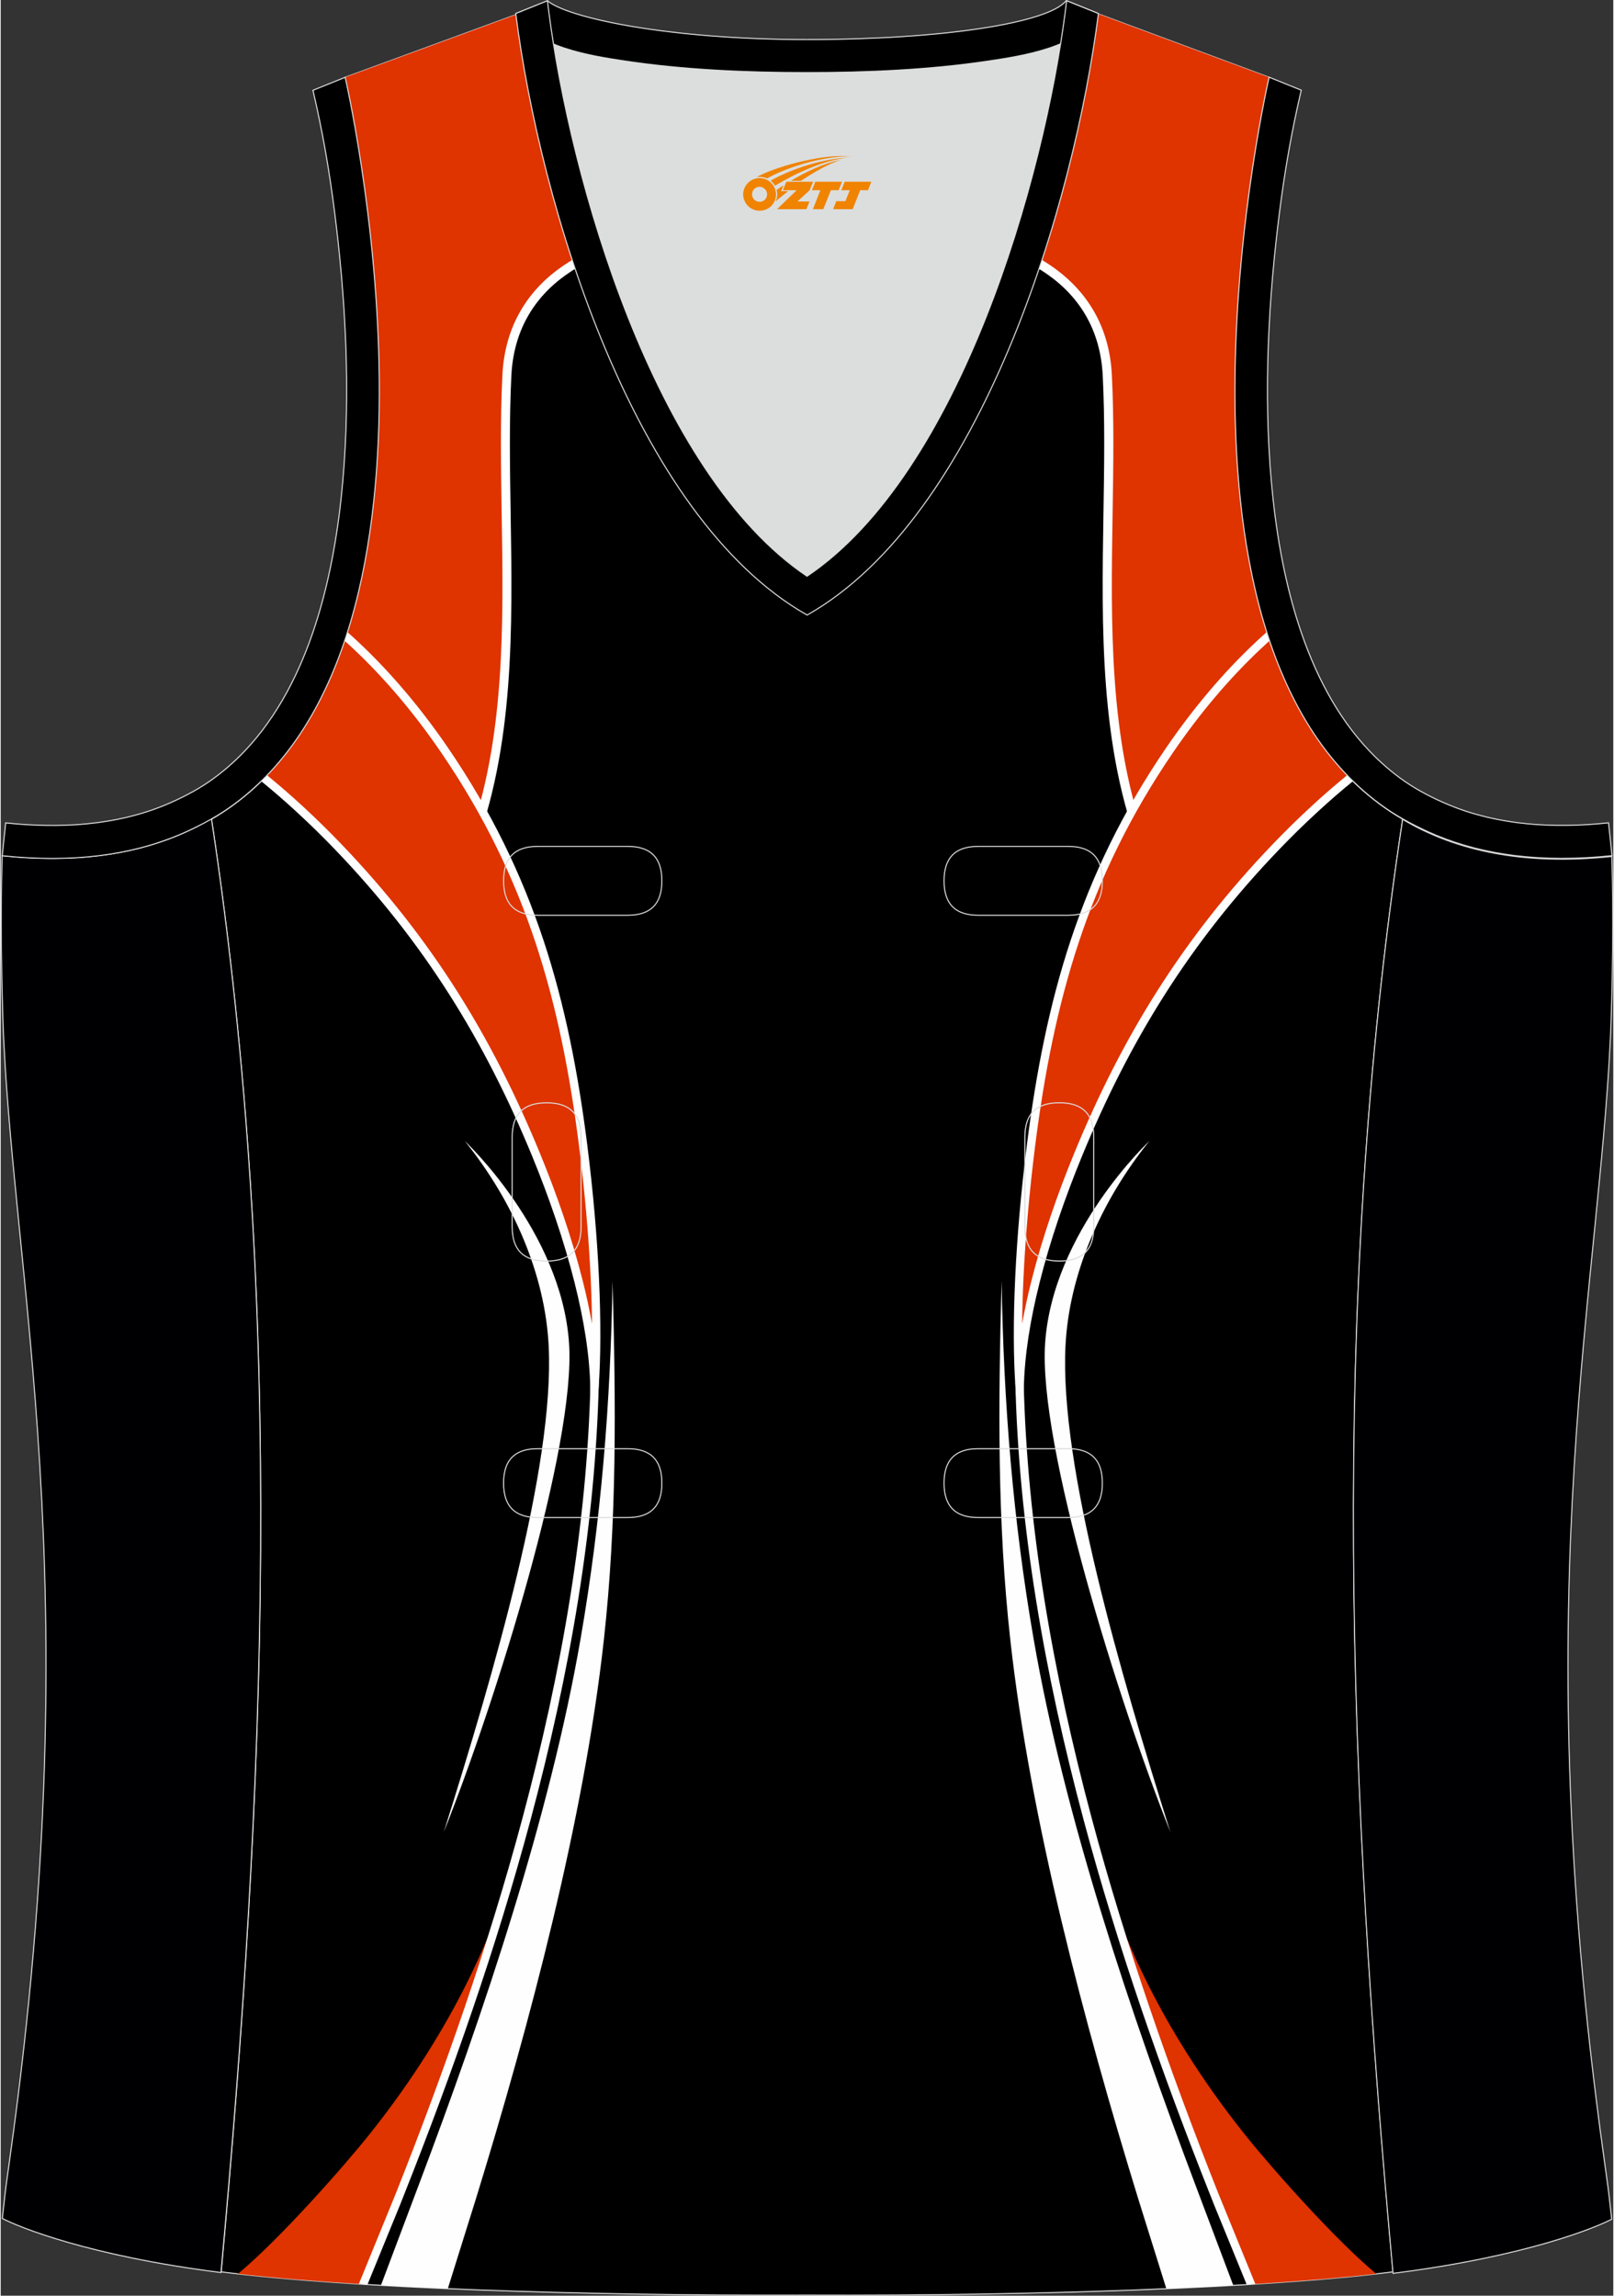 <?xml version="1.0" encoding="utf-8"?>
<!-- Generator: Adobe Illustrator 24.0.1, SVG Export Plug-In . SVG Version: 6.00 Build 0)  -->
<svg xmlns="http://www.w3.org/2000/svg" xmlns:xlink="http://www.w3.org/1999/xlink" version="1.1" id="图层_1" x="0px" y="0px" width="337.5px" height="480px" viewBox="0 0 302.07 429.99" enable-background="new 0 0 302.07 429.99" xml:space="preserve">
<rect x="0" y="0" width="302.07" height="429.99" fill="#333333" stroke="none"/>
<g>
	
		<path fill-rule="evenodd" clip-rule="evenodd" fill="#000001" stroke="#DCDDDD" stroke-width="0.2" stroke-miterlimit="22.926" d="   M101.66,0.86L64.52,14.48c0,0,25.42,109.47-25.03,138.96C53.4,245.33,49.5,335.76,41.3,425.52c23.36,2.98,66.56,4.52,109.76,4.36   c43.2,0.17,86.4-1.37,109.76-4.36c-8.2-89.78-12.1-180.2,1.8-272.08c-50.45-29.49-25.03-138.96-25.03-138.96L200.6,0.75   l-11.73,8.47l-40.24,2.38l-33.1-3.11L101.66,0.86z"/>
	<g>
		<path fill-rule="evenodd" clip-rule="evenodd" fill="#DF3300" d="M58.32,133.84c5.69,6.45,29.15,22.71,29.42,25.66    c10.81-27.88,5.65-60.54,7.09-89.27c0.44-8.69,4.45-15.09,10.52-19.4c5.68-4.04,14.23-7.14,20.55-10.2l-6.6-31.79l-3.77-0.35    l-13.87-7.63L64.52,14.48C64.52,14.48,82.42,91.64,58.32,133.84z"/>
		<path fill-rule="evenodd" clip-rule="evenodd" fill="#FFFFFF" d="M58.75,133.07c2.29,2.73,8.82,7.9,15.14,12.9    c5.77,4.57,11.37,9,13.64,11.66c6.99-19.21,6.65-40.68,6.31-61.49c-0.14-8.84-0.28-17.57,0.14-25.95    c0.22-4.33,1.3-8.12,3.07-11.38c1.89-3.49,4.57-6.38,7.81-8.68c4.05-2.88,9.47-5.26,14.54-7.49c1.94-0.85,3.82-1.68,5.54-2.49    L118.4,8.76l1.77,0.17l6.55,31.53l0.13,0.65l-0.6,0.29c-1.93,0.93-4.03,1.86-6.19,2.81c-5,2.2-10.34,4.55-14.24,7.32    c-3.03,2.16-5.53,4.85-7.29,8.1c-1.65,3.04-2.66,6.59-2.87,10.65c-0.42,8.36-0.28,17.05-0.14,25.85    c0.35,21.54,0.71,43.77-7.01,63.68l-1.31,3.38l-0.33-3.61c-0.11-1.24-6.94-6.64-14.05-12.27c-5.96-4.72-12.11-9.59-14.95-12.7    C58.18,134.1,58.46,133.59,58.75,133.07z"/>
		<path fill-rule="evenodd" clip-rule="evenodd" fill="#DF3300" d="M49.35,145.76c5.05,4.13,9.64,8.46,13.77,12.74    c16.98,17.65,28.31,36.23,37.12,57.65c6.05,14.7,10.76,30.8,11,43.77c0.78-10.69,0.17-27.31-2.14-45.49    c-3.41-26.83-9.73-50.2-25.93-73.93c-5.4-7.91-11.59-15.16-18.45-21.31C61.36,129.44,56.43,138.64,49.35,145.76z"/>
		<path fill-rule="evenodd" clip-rule="evenodd" fill="#FEFEFE" d="M48.79,146.31c2.33,1.9,4.56,3.84,6.69,5.81    c2.5,2.3,4.86,4.62,7.07,6.92c8.45,8.78,15.49,17.8,21.52,27.29c6.04,9.5,11.05,19.46,15.44,30.12    c3.19,7.76,6.01,15.92,7.99,23.81c1.75,6.95,2.83,13.66,2.94,19.68l0.31,17.19l1.25-17.15c0.4-5.54,0.44-12.66,0.06-20.77    c-0.36-7.59-1.08-16.04-2.2-24.87c-1.71-13.46-4.15-26.06-8.2-38.27C97.6,163.84,91.94,152,83.8,140.08    c-4.97-7.27-10.59-13.99-16.79-19.81c-0.68-0.64-1.36-1.26-2.05-1.87c-0.17,0.54-0.35,1.08-0.53,1.62    c0.51,0.46,1.01,0.92,1.51,1.39c6.12,5.74,11.67,12.37,16.57,19.55c8.06,11.8,13.66,23.51,17.67,35.6    c4.01,12.11,6.44,24.61,8.14,37.98c1.11,8.77,1.83,17.19,2.19,24.75c0.14,3.03,0.23,5.92,0.25,8.64    c-0.47-2.63-1.05-5.33-1.74-8.05c-2-7.95-4.84-16.18-8.07-24.02c-4.43-10.76-9.48-20.8-15.56-30.36    c-6.08-9.57-13.19-18.67-21.72-27.54c-2.24-2.33-4.63-4.68-7.14-6.99c-2.11-1.95-4.33-3.87-6.63-5.76    C49.54,145.59,49.16,145.95,48.79,146.31z"/>
		<path fill-rule="evenodd" clip-rule="evenodd" fill="#DF3300" d="M92.94,358.87c-1.08,1.87-6.63,19.34-23.95,41    c-5.01,6.26-16.93,19.71-24.55,26.02c6.63,0.76,14.6,1.41,23.53,1.96c1.37-3.48,7.73-18.29,8.45-20.25    C82.49,391.17,88.72,375.44,92.94,358.87z"/>
		<path fill-rule="evenodd" clip-rule="evenodd" fill="#FEFEFE" d="M68.7,427.9c1.98-4.84,5.99-14.65,6.11-14.94    c0.24-0.6,0.48-1.21,0.72-1.82c9.07-22.84,17.34-46.46,23.71-70.24c7.35-27.46,12.18-55.14,12.8-82.12l-1.56-0.03    c-0.62,26.88-5.43,54.47-12.76,81.85c-6.36,23.74-14.61,47.32-23.67,70.14c-0.32,0.8-4.52,11.08-6.97,17.06L68.7,427.9z"/>
		<path fill-rule="evenodd" clip-rule="evenodd" fill="#FEFEFE" d="M86.92,213.7c0,0,18.11,16.93,19.54,37.87    c1.31,19.18-13.8,67.31-23.46,91.57c9.31-29.62,20.73-68.38,19.65-90.94C102.02,238.82,96.03,224.98,86.92,213.7z"/>
		<path fill-rule="evenodd" clip-rule="evenodd" fill="#FEFEFE" d="M83.75,428.67c1.94-6.18,4.97-15.87,5.24-16.74    c10.19-33.09,20.26-71.18,23.98-104.68c2.48-22.33,2.27-44.31,1.64-67.37c-0.37,23.09-2.15,44.88-5.99,67.07    c-5.75,33.27-18.18,70.18-30.38,102.47c-0.42,1.12-4.43,11.76-7.02,18.64C75.22,428.27,79.41,428.48,83.75,428.67z"/>
		<path fill-rule="evenodd" clip-rule="evenodd" fill="#DF3300" d="M243.78,133.84c-5.69,6.45-29.15,22.71-29.42,25.66    c-10.81-27.88-5.65-60.54-7.09-89.27c-0.44-8.69-4.45-15.09-10.52-19.4c-5.68-4.04-14.23-7.14-20.55-10.2l6.45-31.04l6.21-0.37    l11.73-8.47l36.98,13.72C237.58,14.48,219.68,91.64,243.78,133.84z"/>
		<path fill-rule="evenodd" clip-rule="evenodd" fill="#FFFFFF" d="M244.22,134.61c-2.84,3.12-8.99,7.98-14.95,12.7    c-7.11,5.63-13.94,11.03-14.05,12.27l-0.33,3.61l-1.31-3.38c-7.72-19.91-7.36-42.15-7.01-63.68c0.14-8.8,0.28-17.49-0.14-25.85    c-0.21-4.06-1.22-7.6-2.87-10.65c-1.76-3.25-4.26-5.94-7.29-8.1c-3.9-2.77-9.24-5.12-14.24-7.32c-2.16-0.95-4.26-1.87-6.19-2.81    l-0.6-0.29l0.14-0.65l6.4-30.82l1.76-0.1l-6.36,30.62c1.71,0.81,3.6,1.64,5.54,2.49c5.07,2.23,10.49,4.61,14.54,7.49    c3.24,2.31,5.91,5.19,7.81,8.68c1.77,3.26,2.85,7.04,3.07,11.38c0.42,8.38,0.28,17.11,0.14,25.95    c-0.33,20.81-0.68,42.27,6.31,61.49c2.27-2.66,7.86-7.09,13.64-11.66c6.32-5,12.85-10.17,15.14-12.9    C243.64,133.59,243.92,134.1,244.22,134.61z"/>
		<path fill-rule="evenodd" clip-rule="evenodd" fill="#DF3300" d="M252.75,145.76c-5.05,4.13-9.64,8.46-13.77,12.74    c-16.98,17.65-28.31,36.23-37.12,57.65c-6.05,14.7-10.76,30.8-11,43.77c-0.78-10.69-0.17-27.31,2.14-45.49    c3.41-26.83,9.73-50.2,25.93-73.93c5.4-7.91,11.59-15.16,18.45-21.31C240.74,129.44,245.67,138.64,252.75,145.76z"/>
		<path fill-rule="evenodd" clip-rule="evenodd" fill="#FEFEFE" d="M253.31,146.31c-2.33,1.9-4.56,3.84-6.69,5.81    c-2.5,2.3-4.86,4.62-7.07,6.92c-8.45,8.78-15.49,17.8-21.52,27.29c-6.04,9.5-11.05,19.46-15.44,30.12    c-3.19,7.76-6.02,15.92-7.99,23.81c-1.75,6.95-2.83,13.66-2.94,19.68l-0.31,17.19l-1.25-17.15c-0.4-5.54-0.44-12.66-0.06-20.77    c0.36-7.59,1.08-16.04,2.2-24.87c1.71-13.46,4.15-26.06,8.2-38.27c4.06-12.23,9.72-24.07,17.86-35.99    c4.97-7.27,10.59-13.99,16.79-19.81c0.68-0.64,1.36-1.26,2.05-1.87c0.17,0.54,0.35,1.08,0.53,1.62c-0.51,0.46-1.01,0.92-1.51,1.39    c-6.12,5.74-11.67,12.37-16.57,19.55c-8.06,11.8-13.66,23.51-17.67,35.6c-4.01,12.11-6.44,24.61-8.14,37.98    c-1.11,8.77-1.83,17.19-2.19,24.75c-0.14,3.03-0.23,5.92-0.25,8.64c0.47-2.63,1.05-5.33,1.74-8.05c2-7.95,4.84-16.18,8.07-24.02    c4.43-10.76,9.48-20.8,15.56-30.36c6.08-9.57,13.19-18.67,21.72-27.54c2.24-2.33,4.63-4.68,7.14-6.99    c2.11-1.95,4.33-3.87,6.63-5.76C252.56,145.59,252.94,145.95,253.31,146.31z"/>
		<path fill-rule="evenodd" clip-rule="evenodd" fill="#DF3300" d="M209.16,358.87c1.08,1.87,6.63,19.34,23.95,41    c5.01,6.26,16.93,19.71,24.56,26.02c-6.63,0.76-14.6,1.41-23.53,1.96c-1.37-3.47-7.73-18.3-8.45-20.25    C219.61,391.17,213.38,375.44,209.16,358.87z"/>
		<path fill-rule="evenodd" clip-rule="evenodd" fill="#FEFEFE" d="M233.4,427.9c-1.98-4.83-6-14.65-6.11-14.94    c-0.24-0.6-0.48-1.21-0.72-1.82c-9.07-22.84-17.34-46.46-23.71-70.24c-7.35-27.46-12.18-55.14-12.8-82.12l1.56-0.03    c0.62,26.88,5.43,54.47,12.76,81.85c6.36,23.74,14.61,47.32,23.67,70.14c0.32,0.81,4.53,11.08,6.97,17.07L233.4,427.9z"/>
		<path fill-rule="evenodd" clip-rule="evenodd" fill="#FEFEFE" d="M215.18,213.7c0,0-18.11,16.93-19.54,37.87    c-1.31,19.18,13.8,67.31,23.46,91.57c-9.31-29.62-20.73-68.38-19.65-90.94C200.08,238.82,206.07,224.98,215.18,213.7z"/>
		<path fill-rule="evenodd" clip-rule="evenodd" fill="#FEFEFE" d="M218.35,428.68c-1.93-6.18-4.97-15.87-5.24-16.75    c-10.19-33.09-20.26-71.18-23.98-104.68c-2.48-22.33-2.27-44.31-1.64-67.37c0.37,23.09,2.15,44.88,5.99,67.07    c5.75,33.27,18.18,70.18,30.38,102.47c0.42,1.12,4.44,11.77,7.03,18.64C226.88,428.28,222.69,428.49,218.35,428.68z"/>
	</g>
	<path fill-rule="evenodd" clip-rule="evenodd" fill="#DCDDDD" d="M151.05,107.93c26.91-18.1,42.33-67.44,47.51-99.73   c-4.43,1.88-9.9,2.69-13.41,3.22c-11.13,1.68-22.9,2.18-34.15,2.18c-11.25,0-23.02-0.5-34.15-2.18c-3.48-0.52-8.88-1.32-13.27-3.16   C108.74,40.55,124.16,89.84,151.05,107.93z"/>
	
		<path fill-rule="evenodd" clip-rule="evenodd" fill="#000002" stroke="#DCDDDD" stroke-width="0.2" stroke-miterlimit="22.926" d="   M262.61,153.46c9.87,5.89,22.67,8.69,39.18,6.95c0,0,0.46,11.68-0.09,29.56c-1.51,49.06-16.56,105.39-1.41,213.94   c1.31,9.36,0.84,6.4,1.49,11.75c-3,1.58-16.15,7.01-40.97,10.14C252.6,335.94,248.68,245.43,262.61,153.46z"/>
	<path fill-rule="evenodd" clip-rule="evenodd" stroke="#DCDDDD" stroke-width="0.2" stroke-miterlimit="22.926" d="M205.31,2.41   l-0.12,0.28c-2.78,6.16-14.15,7.84-20.05,8.73c-11.13,1.68-22.9,2.18-34.15,2.18c-11.25,0-23.02-0.5-34.15-2.18   c-5.9-0.89-17.27-2.57-20.05-8.73l-0.1-0.23c1.13-0.45,1.64-0.66,5.74-2.31c3.85,3.24,22.88,7.26,48.57,7.26s45.24-3.15,48.57-7.26   l0.15,0.01C203.83,1.81,202.32,1.2,205.31,2.41z"/>
	
		<path fill-rule="evenodd" clip-rule="evenodd" fill="#000002" stroke="#DCDDDD" stroke-width="0.2" stroke-miterlimit="22.926" d="   M39.47,153.31C29.6,159.2,16.8,162,0.28,160.26c0,0-0.45,11.68,0.09,29.56c1.51,49.06,16.56,105.39,1.41,213.94   c-1.31,9.36-0.84,6.4-1.49,11.75c3,1.58,16.15,7.01,40.97,10.14C49.49,335.8,53.4,245.29,39.47,153.31z"/>
	<path fill-rule="evenodd" clip-rule="evenodd" stroke="#DCDDDD" stroke-width="0.2" stroke-miterlimit="22.926" d="M96.48,2.53   l5.93-2.39l0.2,1.61c4.03,31.77,19.67,86.82,48.43,106.18c28.77-19.35,44.41-74.41,48.43-106.18l0.2-1.61l5.95,2.39   c-4.53,35.74-22.04,94.27-54.56,112.67C118.52,96.79,101.01,38.27,96.48,2.53z"/>
	<path fill="none" stroke="#DCDDDD" stroke-width="0.2" stroke-miterlimit="22.926" d="M183.13,158.53c-4.32,0-6.42,2.11-6.42,6.45   s2.1,6.45,6.42,6.45h16.81c4.32,0,6.42-2.11,6.42-6.45s-2.1-6.45-6.42-6.45H183.13L183.13,158.53L183.13,158.53z M204.75,212.97   c0-4.32-2.11-6.42-6.45-6.42s-6.45,2.1-6.45,6.42v16.81c0,4.32,2.11,6.42,6.45,6.42s6.45-2.1,6.45-6.42V212.97L204.75,212.97   L204.75,212.97z M95.81,229.79c0,4.32,2.11,6.42,6.45,6.42s6.45-2.1,6.45-6.42v-16.81c0-4.32-2.11-6.42-6.45-6.42   s-6.45,2.1-6.45,6.42V229.79L95.81,229.79L95.81,229.79z M100.62,271.34c-4.32,0-6.42,2.11-6.42,6.45c0,4.34,2.1,6.45,6.42,6.45   h16.81c4.32,0,6.42-2.11,6.42-6.45s-2.1-6.45-6.42-6.45H100.62L100.62,271.34L100.62,271.34z M183.13,271.34   c-4.32,0-6.42,2.11-6.42,6.45c0,4.34,2.1,6.45,6.42,6.45h16.81c4.32,0,6.42-2.11,6.42-6.45s-2.1-6.45-6.42-6.45H183.13   L183.13,271.34L183.13,271.34z M100.62,158.53c-4.32,0-6.42,2.11-6.42,6.45s2.1,6.45,6.42,6.45h16.81c4.32,0,6.42-2.11,6.42-6.45   s-2.1-6.45-6.42-6.45H100.62z"/>
	<path fill-rule="evenodd" clip-rule="evenodd" stroke="#DCDDDD" stroke-width="0.2" stroke-miterlimit="22.926" d="M62.51,39.46   c2.13,16.62,3.04,33.96,1.57,50.67c-1.52,17.32-6.03,37.55-18.38,50.55c-2,2.1-4.2,4.01-6.59,5.67c-2.48,1.72-5.41,3.22-8.19,4.38   c-9.42,3.94-19.94,4.46-29.99,3.4l-0.65,6.15c13.26,1.4,24.14-0.14,33.01-3.85c3.09-1.29,6.59-3.1,9.34-5.01   C88.85,119.29,64.52,14.48,64.52,14.48l-6.03,2.43C60.27,24.54,61.52,31.71,62.51,39.46z"/>
	<path fill-rule="evenodd" clip-rule="evenodd" stroke="#DCDDDD" stroke-width="0.2" stroke-miterlimit="22.926" d="M239.58,39.46   c-2.13,16.62-3.04,33.96-1.57,50.67c1.52,17.32,6.03,37.55,18.39,50.54c2,2.1,4.2,4.01,6.59,5.67c2.48,1.72,5.41,3.22,8.2,4.38   c9.42,3.94,19.94,4.46,29.99,3.4l0.65,6.15c-13.26,1.4-24.14-0.14-33.01-3.85c-3.09-1.29-6.59-3.1-9.34-5.01   C213.26,119.28,237.6,14.46,237.6,14.46l6.02,2.43C241.83,24.54,240.58,31.71,239.58,39.46z"/>
	
</g>
<g id="图层_x0020_1">
	<path fill="#F08300" d="M139.26,37.44c0.416,1.136,1.472,1.984,2.752,2.032c0.144,0,0.304,0,0.448-0.016h0.016   c0.016,0,0.064,0,0.128-0.016c0.032,0,0.048-0.016,0.08-0.016c0.064-0.016,0.144-0.032,0.224-0.048c0.016,0,0.016,0,0.032,0   c0.192-0.048,0.4-0.112,0.576-0.208c0.192-0.096,0.4-0.224,0.608-0.384c0.672-0.56,1.104-1.408,1.104-2.352   c0-0.224-0.032-0.448-0.08-0.672l0,0C145.1,35.56,145.05,35.39,144.97,35.21C144.5,34.12,143.42,33.36,142.15,33.36C140.46,33.36,139.08,34.73,139.08,36.43C139.08,36.78,139.14,37.12,139.26,37.44L139.26,37.44L139.26,37.44z M143.56,36.46L143.56,36.46C143.53,37.24,142.87,37.84,142.09,37.8C141.3,37.77,140.71,37.12,140.74,36.33c0.032-0.784,0.688-1.376,1.472-1.344   C142.98,35.02,143.59,35.69,143.56,36.46L143.56,36.46z"/>
	<polygon fill="#F08300" points="157.59,34.04 ,156.95,35.63 ,155.51,35.63 ,154.09,39.18 ,152.14,39.18 ,153.54,35.63 ,151.96,35.63    ,152.6,34.04"/>
	<path fill="#F08300" d="M159.56,29.31c-1.008-0.096-3.024-0.144-5.056,0.112c-2.416,0.304-5.152,0.912-7.616,1.664   C144.84,31.69,142.97,32.41,141.62,33.18C141.82,33.15,142.01,33.13,142.2,33.13c0.48,0,0.944,0.112,1.36,0.288   C147.66,31.1,154.86,29.05,159.56,29.31L159.56,29.31L159.56,29.31z"/>
	<path fill="#F08300" d="M145.03,34.78c4-2.368,8.88-4.672,13.488-5.248c-4.608,0.288-10.224,2-14.288,4.304   C144.55,34.09,144.82,34.41,145.03,34.78C145.03,34.78,145.03,34.78,145.03,34.78z"/>
	<polygon fill="#F08300" points="163.08,34.04 ,162.46,35.63 ,161,35.63 ,159.59,39.18 ,159.13,39.18 ,157.62,39.18 ,155.93,39.18    ,156.52,37.68 ,158.23,37.68 ,159.05,35.63 ,157.46,35.63 ,158.1,34.04"/>
	<polygon fill="#F08300" points="152.17,34.04 ,151.53,35.63 ,149.24,37.74 ,151.5,37.74 ,150.92,39.18 ,145.43,39.18 ,149.1,35.63    ,146.52,35.63 ,147.16,34.04"/>
	<path fill="#F08300" d="M157.45,29.9c-3.376,0.752-6.464,2.192-9.424,3.952h1.888C152.34,32.28,154.68,30.85,157.45,29.9z    M146.65,34.72C146.02,35.1,145.96,35.15,145.35,35.56c0.064,0.256,0.112,0.544,0.112,0.816c0,0.496-0.112,0.976-0.32,1.392   c0.176-0.16,0.32-0.304,0.432-0.4c0.272-0.24,0.768-0.64,1.6-1.296l0.32-0.256H146.17l0,0L146.65,34.72L146.65,34.72L146.65,34.72z"/>
</g>
</svg>